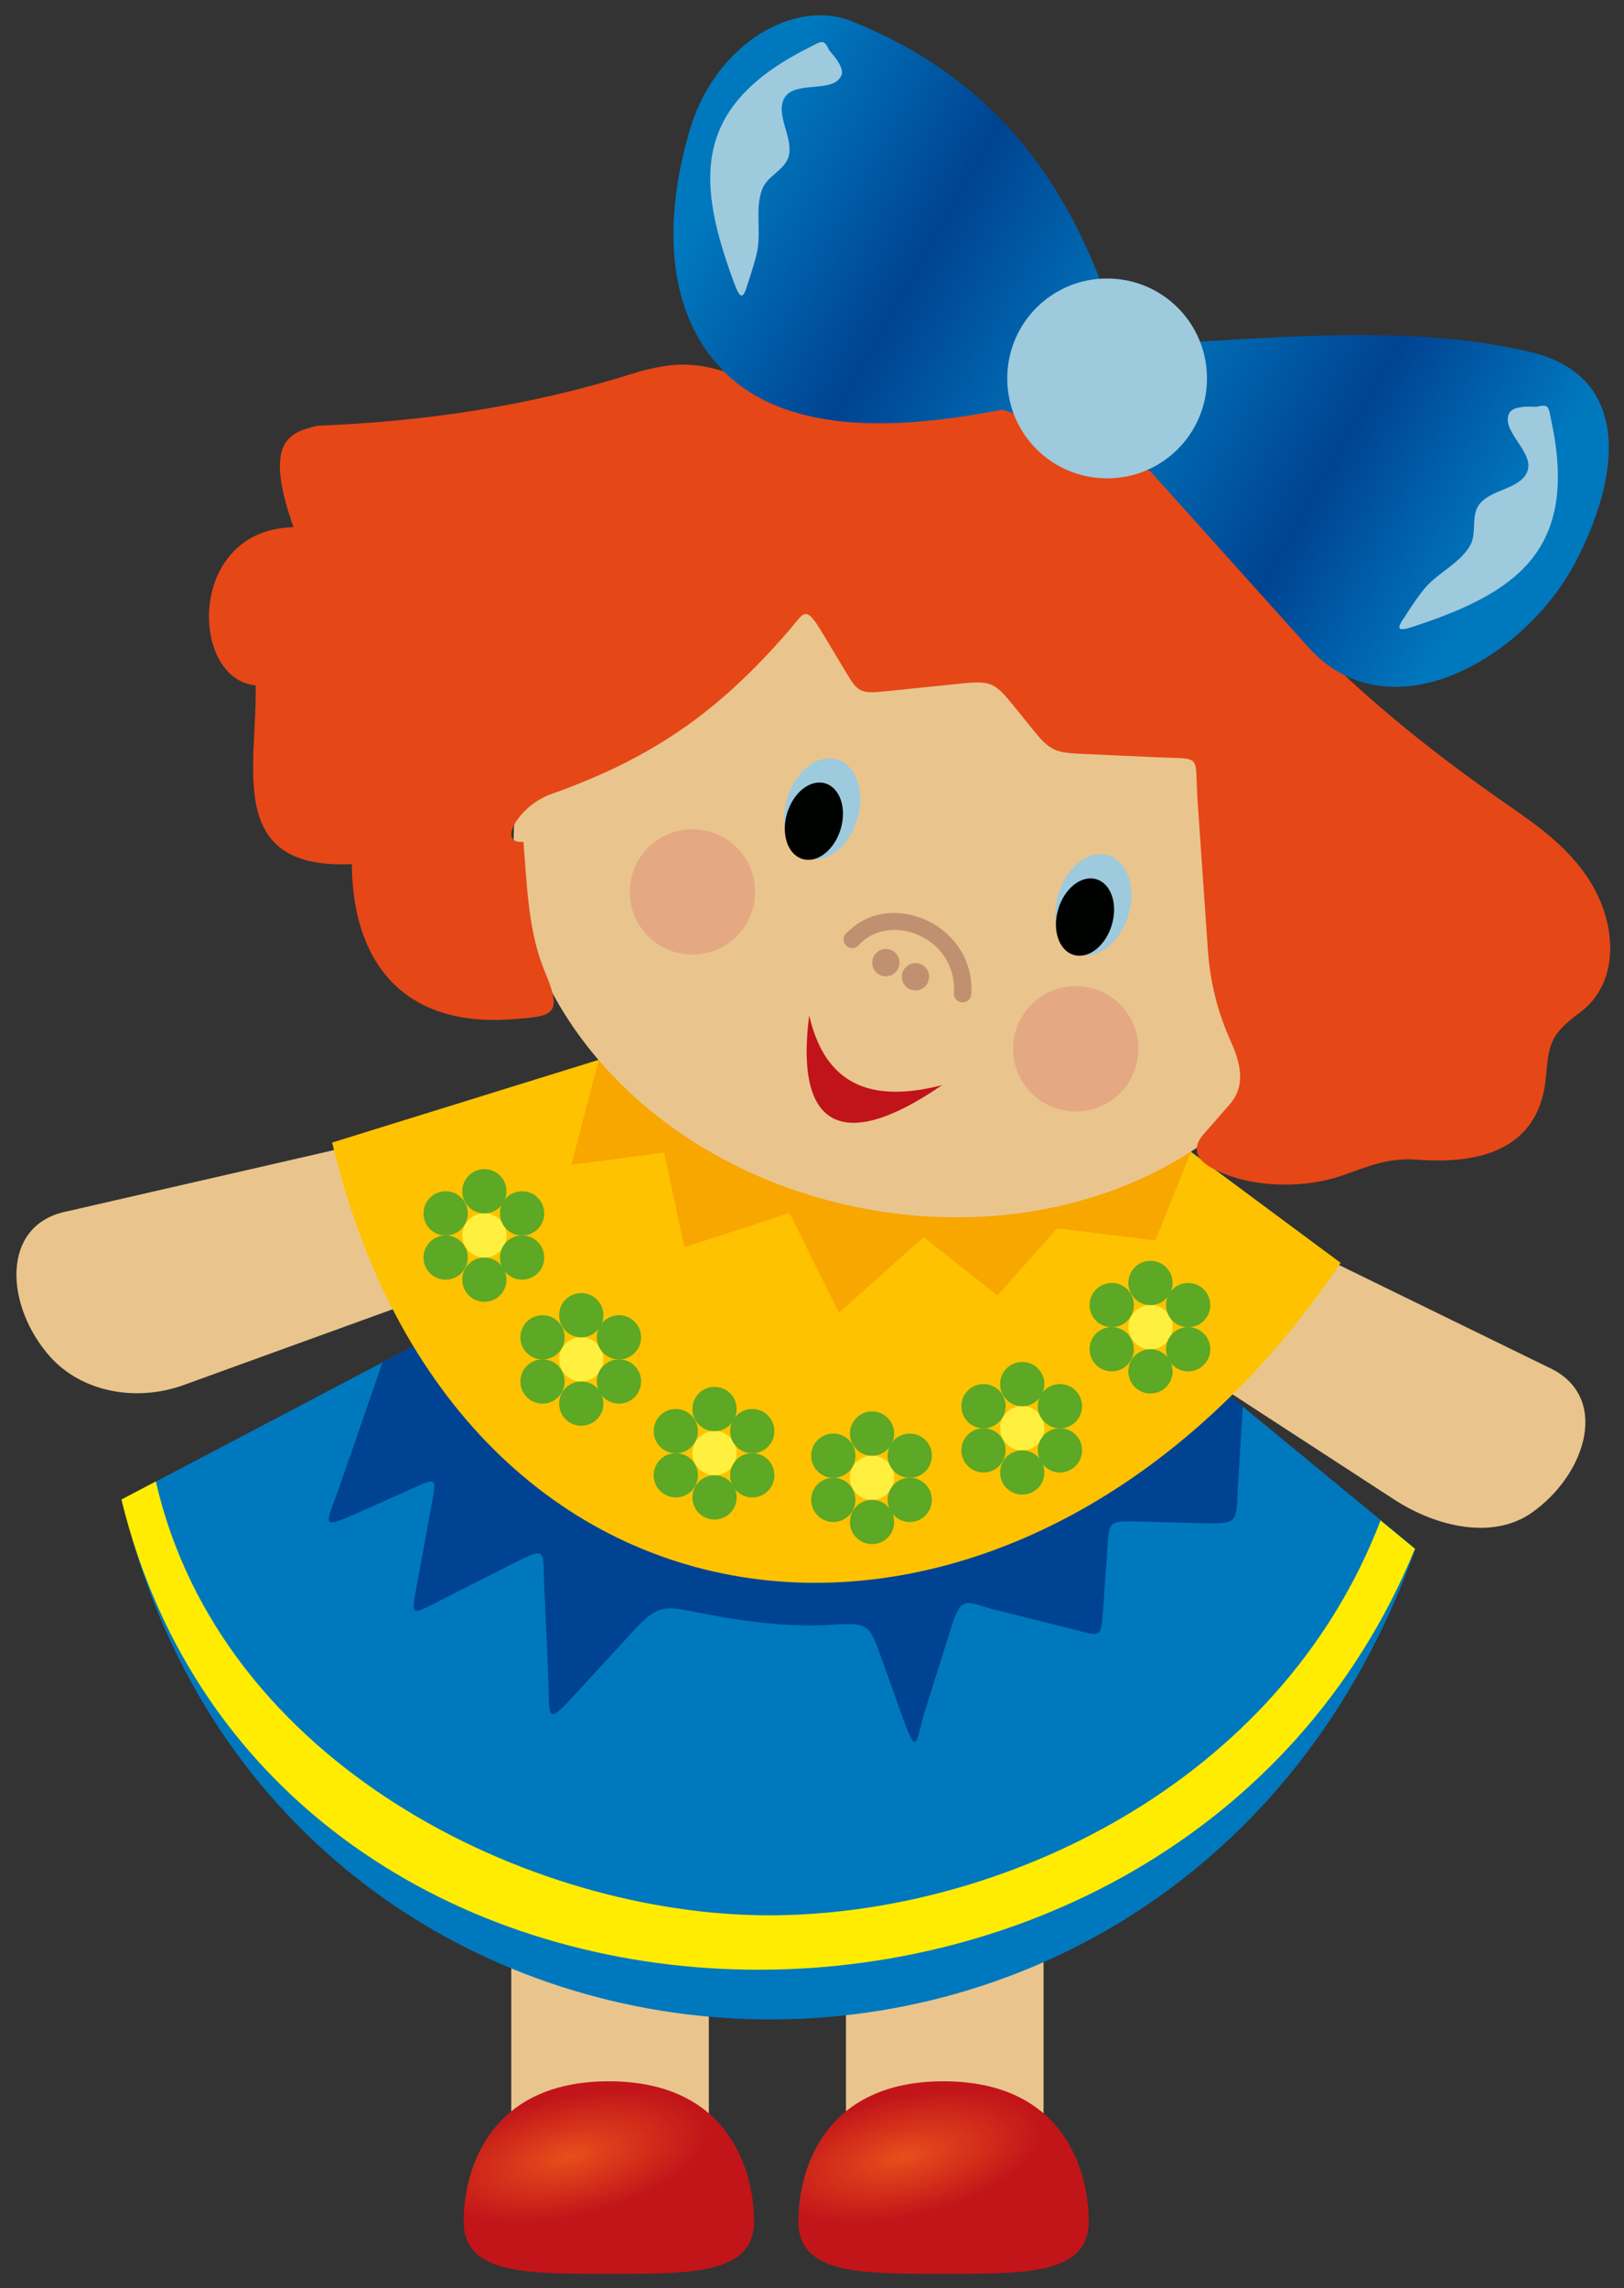 <?xml version="1.0" encoding="UTF-8"?>
<svg version="1.1" viewBox="0 0 215.88 304" xmlns="http://www.w3.org/2000/svg" xmlns:xlink="http://www.w3.org/1999/xlink">
<rect x="0" y="0" width="215.88" height="304" fill="#333333" stroke="none"/>
<defs>
<radialGradient id="a" cx="1065.9" cy="277.12" r="8.925" gradientTransform="matrix(.891 -.197 .081 .38 93.86 382)" gradientUnits="userSpaceOnUse">
<stop stop-color="#e84e1b icc-color(Fogra27L-CMYK-Coated-Press, 0, 0.795, 0.957, 0.006)" offset="0"/>
<stop stop-color="#c1151a icc-color(Fogra27L-CMYK-Coated-Press, 0, 0.966, 0.961, 0.198)" offset="1"/>
</radialGradient>
<linearGradient id="b" x1="1076.4" x2="1119.2" y1="161.31" y2="185.53" gradientTransform="translate(-.177 .265)" gradientUnits="userSpaceOnUse">
<stop stop-color="#0078be icc-color(Fogra27L-CMYK-Coated-Press, 1, 0.374, 0.007, 0.011)" offset="0"/>
<stop stop-color="#004392 icc-color(Fogra27L-CMYK-Coated-Press, 1, 0.8, 0.01, 0.01)" offset=".248"/>
<stop stop-color="#0079be icc-color(Fogra27L-CMYK-Coated-Press, 1, 0.37, 0.01, 0.01)" offset=".506"/>
<stop stop-color="#004392 icc-color(Fogra27L-CMYK-Coated-Press, 1, 0.8, 0.01, 0.01)" offset=".781"/>
<stop stop-color="#0078be icc-color(Fogra27L-CMYK-Coated-Press, 1, 0.374, 0.007, 0.011)" offset="1"/>
</linearGradient>
</defs>
<g transform="translate(-327.25 -295.14)">
<g transform="matrix(2.316 0 0 2.316 -2066 -60.676)">
<path d="m1065.4 225.29-21.498 7.79c-2.754 0.998-5.855 0.396-7.657-1.609-2.595-2.887-2.898-7.587 0.952-8.351l26.231-6.015z" color="#000000" fill="#e9c58d icc-color(Fogra27L-CMYK-Coated-Press, 0.08, 0.232, 0.492, 0.025)"/>
<path d="m1094.2 227.18 19.169 12.465c2.456 1.597 5.68 2.313 7.89 0.77 3.182-2.223 4.544-6.731 0.969-8.349l-24.182-11.81z" color="#000000" fill="#e9c58d icc-color(Fogra27L-CMYK-Coated-Press, 0.08, 0.232, 0.492, 0.025)"/>
<path d="m1062.7 257.24h11.34v20.512h-11.34z" color="#000000" fill="#e9c58d icc-color(Fogra27L-CMYK-Coated-Press, 0.08, 0.232, 0.492, 0.025)"/>
<path d="m1068.3 273.02c6.794 0 8.333 4.99 8.333 8.05s-3.716 2.995-8.333 2.995c-4.616 0-8.333 0.064-8.333-2.995 0-3.059 1.539-8.05 8.333-8.05z" color="#000000" fill="url(#a)"/>
<g transform="translate(19.211)">
<path d="m1062.7 257.24h11.34v20.512h-11.34z" color="#000000" fill="#e9c58d icc-color(Fogra27L-CMYK-Coated-Press, 0.08, 0.232, 0.492, 0.025)"/>
<path d="m1068.3 273.02c6.794 0 8.333 4.99 8.333 8.05s-3.716 2.995-8.333 2.995c-4.616 0-8.333 0.064-8.333-2.995 0-3.059 1.539-8.05 8.333-8.05z" color="#000000" fill="url(#a)"/>
</g>
<path d="m1057.5 230.63-17.147 9.016c8.791 37.604 60.633 40.867 74.246 2.828l-10.96-9.016c-12.961 10.907-32.578 17.506-46.139-2.828z" fill="#0078be icc-color(Fogra27L-CMYK-Coated-Press, 1, 0.374, 0.007, 0.011)"/>
<path d="m1057.5 230.62-2.188 1.156-2.409 6.952c-0.865 2.497-1.311 2.713 1.229 1.58l2.484-1.108c1.948-0.869 1.82-0.961 1.45 1.066l-0.716 3.92c-0.417 2.286-0.539 2.17 1.463 1.157l3.949-1.999c2.036-1.031 1.74-0.826 1.832 1.252l0.218 4.94c0.124 2.802-0.232 3.222 1.782 1.035l3.137-3.407c1.301-1.413 1.745-1.416 3.29-1.109 2.698 0.537 5.425 0.96 8.172 0.773 2.025-0.138 2.072 0.018 2.752 1.915l1.273 3.554c0.81 2.261 0.716 1.087 1.245-0.586l1.55-4.907c0.546-1.728 0.922-1.217 2.472-0.829l4.284 1.071c1.736 0.434 1.775 0.694 1.899-1.053l0.223-3.154c0.136-1.925-0.031-1.975 1.808-1.927l3.624 0.094c2.179 0.056 1.964-0.058 2.085-2.074l0.278-4.626-1.031-0.844c-12.961 10.907-32.596 17.491-46.156-2.844z" fill="#004392 icc-color(Fogra27L-CMYK-Coated-Press, 1, 0.8, 0.007, 0.011)"/>
<path d="m1042.3 238.61-1.976 1.039c8.507 34.905 60.607 36.023 74.246 2.828l-1.977-1.626c-5.806 15.147-21.86 22.664-35.146 22.648-13.681-0.016-31.435-8.648-35.147-24.889z" color="#000000" fill="#ffec00 icc-color(Fogra27L-CMYK-Coated-Press, 0, 0, 1, 0)"/>
<path d="m1068 214.34-15.581 4.832c7.447 31.23 40.02 33.456 57.886 6.903l-8.777-6.508c-11.093 1.878-21.572-2.036-33.528-5.226z" color="#000000" fill="#fec200 icc-color(Fogra27L-CMYK-Coated-Press, 0, 0.25, 1, 0)"/>
<g transform="matrix(.585 0 0 .585 456.56 131.97)">
<path d="m1033.5 156c1.202 0 2.169 0.968 2.169 2.17s-0.968 2.17-2.169 2.17-2.17-0.968-2.17-2.17 0.968-2.17 2.17-2.17z" color="#000000" fill="#fff03f icc-color(Fogra27L-CMYK-Coated-Press, 0, 0, 0.8, 0)"/>
<g fill="#5da824 icc-color(Fogra27L-CMYK-Coated-Press, 0.664, 0.072, 1, 0)">
<path d="m1033.5 151.67c1.202 0 2.169 0.968 2.169 2.17s-0.968 2.17-2.169 2.17-2.17-0.968-2.17-2.17 0.968-2.17 2.17-2.17z" color="#000000"/>
<path d="m1029.7 153.84c1.202 0 2.169 0.968 2.169 2.17s-0.968 2.17-2.169 2.17-2.17-0.968-2.17-2.17 0.968-2.17 2.17-2.17z" color="#000000"/>
<path d="m1033.5 160.34c1.202 0 2.169 0.968 2.169 2.17s-0.968 2.17-2.169 2.17-2.17-0.968-2.17-2.17 0.968-2.17 2.17-2.17z" color="#000000"/>
<path d="m1037.2 158.17c1.202 0 2.169 0.968 2.169 2.17s-0.968 2.17-2.169 2.17-2.17-0.968-2.17-2.17 0.968-2.17 2.17-2.17z" color="#000000"/>
<path d="m1037.2 153.84c1.202 0 2.169 0.968 2.169 2.17s-0.968 2.17-2.169 2.17-2.17-0.968-2.17-2.17 0.968-2.17 2.17-2.17z" color="#000000"/>
<path d="m1029.7 158.17c1.202 0 2.169 0.968 2.169 2.17s-0.968 2.17-2.169 2.17-2.17-0.968-2.17-2.17 0.968-2.17 2.17-2.17z" color="#000000"/>
</g>
</g>
<g transform="matrix(.585 0 0 .585 462.12 139.08)">
<path d="m1033.5 156c1.202 0 2.169 0.968 2.169 2.17s-0.968 2.17-2.169 2.17-2.17-0.968-2.17-2.17 0.968-2.17 2.17-2.17z" color="#000000" fill="#fff03f icc-color(Fogra27L-CMYK-Coated-Press, 0, 0, 0.8, 0)"/>
<g fill="#5da824 icc-color(Fogra27L-CMYK-Coated-Press, 0.664, 0.072, 1, 0)">
<path d="m1033.5 151.67c1.202 0 2.169 0.968 2.169 2.17s-0.968 2.17-2.169 2.17-2.17-0.968-2.17-2.17 0.968-2.17 2.17-2.17z" color="#000000"/>
<path d="m1029.7 153.84c1.202 0 2.169 0.968 2.169 2.17s-0.968 2.17-2.169 2.17-2.17-0.968-2.17-2.17 0.968-2.17 2.17-2.17z" color="#000000"/>
<path d="m1033.5 160.34c1.202 0 2.169 0.968 2.169 2.17s-0.968 2.17-2.169 2.17-2.17-0.968-2.17-2.17 0.968-2.17 2.17-2.17z" color="#000000"/>
<path d="m1037.2 158.17c1.202 0 2.169 0.968 2.169 2.17s-0.968 2.17-2.169 2.17-2.17-0.968-2.17-2.17 0.968-2.17 2.17-2.17z" color="#000000"/>
<path d="m1037.2 153.84c1.202 0 2.169 0.968 2.169 2.17s-0.968 2.17-2.169 2.17-2.17-0.968-2.17-2.17 0.968-2.17 2.17-2.17z" color="#000000"/>
<path d="m1029.7 158.17c1.202 0 2.169 0.968 2.169 2.17s-0.968 2.17-2.169 2.17-2.17-0.968-2.17-2.17 0.968-2.17 2.17-2.17z" color="#000000"/>
</g>
</g>
<g transform="matrix(.585 0 0 .585 469.77 144.46)">
<path d="m1033.5 156c1.202 0 2.169 0.968 2.169 2.17s-0.968 2.17-2.169 2.17-2.17-0.968-2.17-2.17 0.968-2.17 2.17-2.17z" color="#000000" fill="#fff03f icc-color(Fogra27L-CMYK-Coated-Press, 0, 0, 0.8, 0)"/>
<g fill="#5da824 icc-color(Fogra27L-CMYK-Coated-Press, 0.664, 0.072, 1, 0)">
<path d="m1033.5 151.67c1.202 0 2.169 0.968 2.169 2.17s-0.968 2.17-2.169 2.17-2.17-0.968-2.17-2.17 0.968-2.17 2.17-2.17z" color="#000000"/>
<path d="m1029.7 153.84c1.202 0 2.169 0.968 2.169 2.17s-0.968 2.17-2.169 2.17-2.17-0.968-2.17-2.17 0.968-2.17 2.17-2.17z" color="#000000"/>
<path d="m1033.5 160.34c1.202 0 2.169 0.968 2.169 2.17s-0.968 2.17-2.169 2.17-2.17-0.968-2.17-2.17 0.968-2.17 2.17-2.17z" color="#000000"/>
<path d="m1037.2 158.17c1.202 0 2.169 0.968 2.169 2.17s-0.968 2.17-2.169 2.17-2.17-0.968-2.17-2.17 0.968-2.17 2.17-2.17z" color="#000000"/>
<path d="m1037.2 153.84c1.202 0 2.169 0.968 2.169 2.17s-0.968 2.17-2.169 2.17-2.17-0.968-2.17-2.17 0.968-2.17 2.17-2.17z" color="#000000"/>
<path d="m1029.7 158.17c1.202 0 2.169 0.968 2.169 2.17s-0.968 2.17-2.169 2.17-2.17-0.968-2.17-2.17 0.968-2.17 2.17-2.17z" color="#000000"/>
</g>
</g>
<g transform="matrix(.585 0 0 .585 478.81 145.87)">
<path d="m1033.5 156c1.202 0 2.169 0.968 2.169 2.17s-0.968 2.17-2.169 2.17-2.17-0.968-2.17-2.17 0.968-2.17 2.17-2.17z" color="#000000" fill="#fff03f icc-color(Fogra27L-CMYK-Coated-Press, 0, 0, 0.8, 0)"/>
<g fill="#5da824 icc-color(Fogra27L-CMYK-Coated-Press, 0.664, 0.072, 1, 0)">
<path d="m1033.5 151.67c1.202 0 2.169 0.968 2.169 2.17s-0.968 2.17-2.169 2.17-2.17-0.968-2.17-2.17 0.968-2.17 2.17-2.17z" color="#000000"/>
<path d="m1029.7 153.84c1.202 0 2.169 0.968 2.169 2.17s-0.968 2.17-2.169 2.17-2.17-0.968-2.17-2.17 0.968-2.17 2.17-2.17z" color="#000000"/>
<path d="m1033.5 160.34c1.202 0 2.169 0.968 2.169 2.17s-0.968 2.17-2.169 2.17-2.17-0.968-2.17-2.17 0.968-2.17 2.17-2.17z" color="#000000"/>
<path d="m1037.2 158.17c1.202 0 2.169 0.968 2.169 2.17s-0.968 2.17-2.169 2.17-2.17-0.968-2.17-2.17 0.968-2.17 2.17-2.17z" color="#000000"/>
<path d="m1037.2 153.84c1.202 0 2.169 0.968 2.169 2.17s-0.968 2.17-2.169 2.17-2.17-0.968-2.17-2.17 0.968-2.17 2.17-2.17z" color="#000000"/>
<path d="m1029.7 158.17c1.202 0 2.169 0.968 2.169 2.17s-0.968 2.17-2.169 2.17-2.17-0.968-2.17-2.17 0.968-2.17 2.17-2.17z" color="#000000"/>
</g>
</g>
<g transform="matrix(.585 0 0 .585 487.43 143.03)">
<path d="m1033.5 156c1.202 0 2.169 0.968 2.169 2.17s-0.968 2.17-2.169 2.17-2.17-0.968-2.17-2.17 0.968-2.17 2.17-2.17z" color="#000000" fill="#fff03f icc-color(Fogra27L-CMYK-Coated-Press, 0, 0, 0.8, 0)"/>
<g fill="#5da824 icc-color(Fogra27L-CMYK-Coated-Press, 0.664, 0.072, 1, 0)">
<path d="m1033.5 151.67c1.202 0 2.169 0.968 2.169 2.17s-0.968 2.17-2.169 2.17-2.17-0.968-2.17-2.17 0.968-2.17 2.17-2.17z" color="#000000"/>
<path d="m1029.7 153.84c1.202 0 2.169 0.968 2.169 2.17s-0.968 2.17-2.169 2.17-2.17-0.968-2.17-2.17 0.968-2.17 2.17-2.17z" color="#000000"/>
<path d="m1033.5 160.34c1.202 0 2.169 0.968 2.169 2.17s-0.968 2.17-2.169 2.17-2.17-0.968-2.17-2.17 0.968-2.17 2.17-2.17z" color="#000000"/>
<path d="m1037.2 158.17c1.202 0 2.169 0.968 2.169 2.17s-0.968 2.17-2.169 2.17-2.17-0.968-2.17-2.17 0.968-2.17 2.17-2.17z" color="#000000"/>
<path d="m1037.2 153.84c1.202 0 2.169 0.968 2.169 2.17s-0.968 2.17-2.169 2.17-2.17-0.968-2.17-2.17 0.968-2.17 2.17-2.17z" color="#000000"/>
<path d="m1029.7 158.17c1.202 0 2.169 0.968 2.169 2.17s-0.968 2.17-2.169 2.17-2.17-0.968-2.17-2.17 0.968-2.17 2.17-2.17z" color="#000000"/>
</g>
</g>
<g transform="matrix(.585 0 0 .585 494.79 137.23)">
<path d="m1033.5 156c1.202 0 2.169 0.968 2.169 2.17s-0.968 2.17-2.169 2.17-2.17-0.968-2.17-2.17 0.968-2.17 2.17-2.17z" color="#000000" fill="#fff03f icc-color(Fogra27L-CMYK-Coated-Press, 0, 0, 0.8, 0)"/>
<g fill="#5da824 icc-color(Fogra27L-CMYK-Coated-Press, 0.664, 0.072, 1, 0)">
<path d="m1033.5 151.67c1.202 0 2.169 0.968 2.169 2.17s-0.968 2.17-2.169 2.17-2.17-0.968-2.17-2.17 0.968-2.17 2.17-2.17z" color="#000000"/>
<path d="m1029.7 153.84c1.202 0 2.169 0.968 2.169 2.17s-0.968 2.17-2.169 2.17-2.17-0.968-2.17-2.17 0.968-2.17 2.17-2.17z" color="#000000"/>
<path d="m1033.5 160.34c1.202 0 2.169 0.968 2.169 2.17s-0.968 2.17-2.169 2.17-2.17-0.968-2.17-2.17 0.968-2.17 2.17-2.17z" color="#000000"/>
<path d="m1037.2 158.17c1.202 0 2.169 0.968 2.169 2.17s-0.968 2.17-2.169 2.17-2.17-0.968-2.17-2.17 0.968-2.17 2.17-2.17z" color="#000000"/>
<path d="m1037.2 153.84c1.202 0 2.169 0.968 2.169 2.17s-0.968 2.17-2.169 2.17-2.17-0.968-2.17-2.17 0.968-2.17 2.17-2.17z" color="#000000"/>
<path d="m1029.7 158.17c1.202 0 2.169 0.968 2.169 2.17s-0.968 2.17-2.169 2.17-2.17-0.968-2.17-2.17 0.968-2.17 2.17-2.17z" color="#000000"/>
</g>
</g>
<path d="m1068 214.34-0.281 0.094-1.567 6.013 5.322-0.699 1.164 5.427 6.028-1.963 2.845 5.721 4.855-4.336 4.241 3.346 3.425-3.853 5.632 0.697 2.056-5.103-0.188-0.125c-11.093 1.878-21.575-2.028-33.531-5.219z" color="#000000" fill="#f8a600 icc-color(Fogra27L-CMYK-Coated-Press, 0, 0.4, 1, 0)"/>
<path d="m1090.5 183.74c12.963 2.604 21.645 13.432 19.466 24.279-2.179 10.847-14.368 17.483-27.332 14.879-12.963-2.604-21.645-13.432-19.466-24.279 2.179-10.847 14.369-17.483 27.332-14.879z" color="#000000" fill="#e9c58d icc-color(Fogra27L-CMYK-Coated-Press, 0.08, 0.232, 0.492, 0.025)"/>
<path d="m1063.4 201.92c0.211 2.563 0.27 5.186 1.243 7.488 1.061 2.508 0.413 2.517-1.893 2.691-6.348 0.479-9.169-3.394-9.2-8.899-7.306 0.35-5.416-5.641-5.522-10.256-3.777-0.322-3.994-8.929 2.17-9.072-1.758-5.01-0.201-5.431 1.381-5.818 5.846-0.23 11.882-1.046 17.965-2.953 2.894-0.907 4.292-0.619 6.746 0.327 3.705 1.429 7.721 1.27 11.315 0.967 3.719-0.313 3.865 0.756 6.242 2.251 1.198 0.753 2.792 1.667 4.342 1.814 2.415 0.228 3.176 0.884 4.353 2.649 4.404 6.607 10.525 11.978 17.454 16.765 1.781 1.23 3.292 2.355 4.438 4.032 1.727 2.528 1.99 6.05-0.41 7.819-1.731 1.276-1.768 1.829-1.942 3.726-0.345 3.748-3.216 5.014-7.338 4.706-2.002-0.15-3.132 0.539-4.713 1.023-1.993 0.611-4.983 0.614-7.13-0.554-1.018-0.554-1.051-1.259-0.485-1.905l1.494-1.705c0.768-0.876 0.855-1.94 0.114-3.584-0.808-1.795-1.216-3.492-1.344-5.354l-0.584-8.465c-0.191-2.772 0.337-2.419-2.27-2.537l-4.093-0.186c-1.593-0.072-2.012-0.072-2.945-1.224l-1.144-1.413c-1.179-1.456-1.362-1.59-3.099-1.412l-4.236 0.434c-1.625 0.167-1.691 0.099-2.476-1.209l-1.262-2.103c-1.023-1.705-1.028-1.201-2.009-0.073-4.046 4.652-7.821 7.255-13.61 9.31-1.779 0.631-3.128 2.877-1.551 2.719z" fill="#e64717 icc-color(Fogra27L-CMYK-Coated-Press, 0.014, 0.821, 0.978, 0)"/>
<path d="m1090.9 177.13c-5.457 1.059-12.165 1.62-15.975-2.17-3.319-3.3-3.555-8.607-1.968-13.903 1.508-5.032 6.093-7.491 9.265-6.214 6.054 2.438 11.226 6.722 14.398 15.186l5.325 3.217c6.505-0.382 13.166-0.857 19.219 0.571 5.889 1.389 5.218 7.124 2.595 12.105-2.892 5.494-10.818 10.165-15.504 4.618l-9.664-10.749z" fill="url(#b)"/>
<path d="m1096.9 169.61c3.174 0 5.731 2.556 5.731 5.731s-2.557 5.731-5.731 5.731c-3.174 0-5.731-2.556-5.731-5.731s2.557-5.731 5.731-5.731z" color="#000000" fill="#9ecade icc-color(Fogra27L-CMYK-Coated-Press, 0.399, 0.083, 0.066, 0.031)"/>
<path d="m1075.5 169.89c-2.08-5.627-2.581-10.021 4.104-13.432 1.003-0.512 1.01-0.617 1.365 0.092 0 0 0.874 0.9 0.69 1.381-0.417 1.089-2.626 0.3-3.254 1.282-0.621 0.971 0.558 2.357 0.197 3.451-0.241 0.731-1.187 1.062-1.479 1.775-0.45 1.099-0.08 2.382-0.296 3.55-0.124 0.669-0.569 1.96-0.569 1.96-0.245 0.843-0.412 0.877-0.758-0.059z" color="#000000" fill="#9ecade icc-color(Fogra27L-CMYK-Coated-Press, 0.399, 0.083, 0.066, 0.031)"/>
<path d="m1114.5 189.57c5.695-1.885 9.442-4.235 7.938-11.587-0.226-1.103-0.148-1.175-0.924-1.009 0 0-1.249-0.122-1.509 0.322-0.591 1.005 1.404 2.239 1.028 3.343-0.371 1.091-2.191 1.034-2.821 1.999-0.421 0.645-0.091 1.591-0.464 2.264-0.578 1.038-1.812 1.549-2.59 2.446-0.446 0.514-1.177 1.667-1.177 1.667-0.506 0.717-0.429 0.869 0.518 0.556z" color="#000000" fill="#9ecade icc-color(Fogra27L-CMYK-Coated-Press, 0.399, 0.083, 0.066, 0.031)"/>
<g transform="matrix(1.065 0 0 1.065 -70.007 -12.96)">
<path transform="rotate(16.86)" d="m1091.9-124.72c1.092 0 1.972 1.243 1.972 2.786s-0.879 2.786-1.972 2.786c-1.092 0-1.972-1.243-1.972-2.786s0.879-2.786 1.972-2.786z" color="#000000" fill="#9ecade icc-color(Fogra27L-CMYK-Coated-Press, 0.399, 0.083, 0.066, 0.031)"/>
<path d="m1080.5 198.62c0.798 0.242 1.165 1.344 0.824 2.472-0.342 1.128-1.259 1.841-2.057 1.599-0.798-0.242-1.165-1.344-0.824-2.472 0.342-1.128 1.259-1.841 2.057-1.599z" color="#000000" fill="#000200 icc-color(Fogra27L-CMYK-Coated-Press, 1, 1, 1, 1)"/>
</g>
<g transform="matrix(1.065 0 0 1.065 -54.445 -7.46)">
<path transform="rotate(16.86)" d="m1091.9-124.72c1.092 0 1.972 1.243 1.972 2.786s-0.879 2.786-1.972 2.786c-1.092 0-1.972-1.243-1.972-2.786s0.879-2.786 1.972-2.786z" color="#000000" fill="#9ecade icc-color(Fogra27L-CMYK-Coated-Press, 0.399, 0.083, 0.066, 0.031)"/>
<path d="m1080.5 198.62c0.798 0.242 1.165 1.344 0.824 2.472-0.342 1.128-1.259 1.841-2.057 1.599-0.798-0.242-1.165-1.344-0.824-2.472 0.342-1.128 1.259-1.841 2.057-1.599z" color="#000000" fill="#000200 icc-color(Fogra27L-CMYK-Coated-Press, 1, 1, 1, 1)"/>
</g>
<path d="m1073.1 201.2c1.991 0 3.595 1.604 3.595 3.595s-1.604 3.595-3.595 3.595c-1.991 0-3.595-1.604-3.595-3.595 0-1.992 1.604-3.595 3.595-3.595z" color="#000000" fill="#e4a982 icc-color(Fogra27L-CMYK-Coated-Press, 0.08, 0.387, 0.492, 0.025)"/>
<path d="m1095.1 210.2c1.991 0 3.595 1.604 3.595 3.595s-1.604 3.595-3.595 3.595c-1.991 0-3.595-1.604-3.595-3.595 0-1.992 1.604-3.595 3.595-3.595z" color="#000000" fill="#e4a982 icc-color(Fogra27L-CMYK-Coated-Press, 0.08, 0.387, 0.492, 0.025)"/>
<path d="m1084.2 208.07c0.434 0 0.783 0.349 0.783 0.783 0 0.434-0.349 0.783-0.783 0.783-0.433 0-0.783-0.349-0.783-0.783 0-0.434 0.349-0.783 0.783-0.783z" color="#000000" fill="#c19070 icc-color(Fogra27L-CMYK-Coated-Press, 0.08, 0.387, 0.492, 0.226)"/>
<path d="m1085.9 208.88c0.434 0 0.783 0.349 0.783 0.783 0 0.434-0.349 0.783-0.783 0.783-0.433 0-0.783-0.349-0.783-0.783 0-0.434 0.349-0.783 0.783-0.783z" color="#000000" fill="#c19070 icc-color(Fogra27L-CMYK-Coated-Press, 0.08, 0.387, 0.492, 0.226)"/>
<path d="m1079.8 211.88c-0.816 6.306 1.786 8.008 7.625 4-4.205 1.077-6.724-0.114-7.625-4z" fill="#c1131a icc-color(Fogra27L-CMYK-Coated-Press, 0, 0.97, 0.96, 0.2)"/>
<path d="m1084.2 206.03c-0.802 0.092-1.558 0.436-2.187 1.062a0.5 0.5 0 1 0 0.687 0.688c1.857-1.85 5.593-0.324 5.406 2.812a0.501 0.501 0 1 0 1 0.062c0.177-2.967-2.5-4.9-4.906-4.625z" color="#000000" fill="#c19070 icc-color(Fogra27L-CMYK-Coated-Press, 0.08, 0.387, 0.492, 0.226)" style="block-progression:tb;text-indent:0;text-transform:none"/>
</g>
</g>
</svg>
